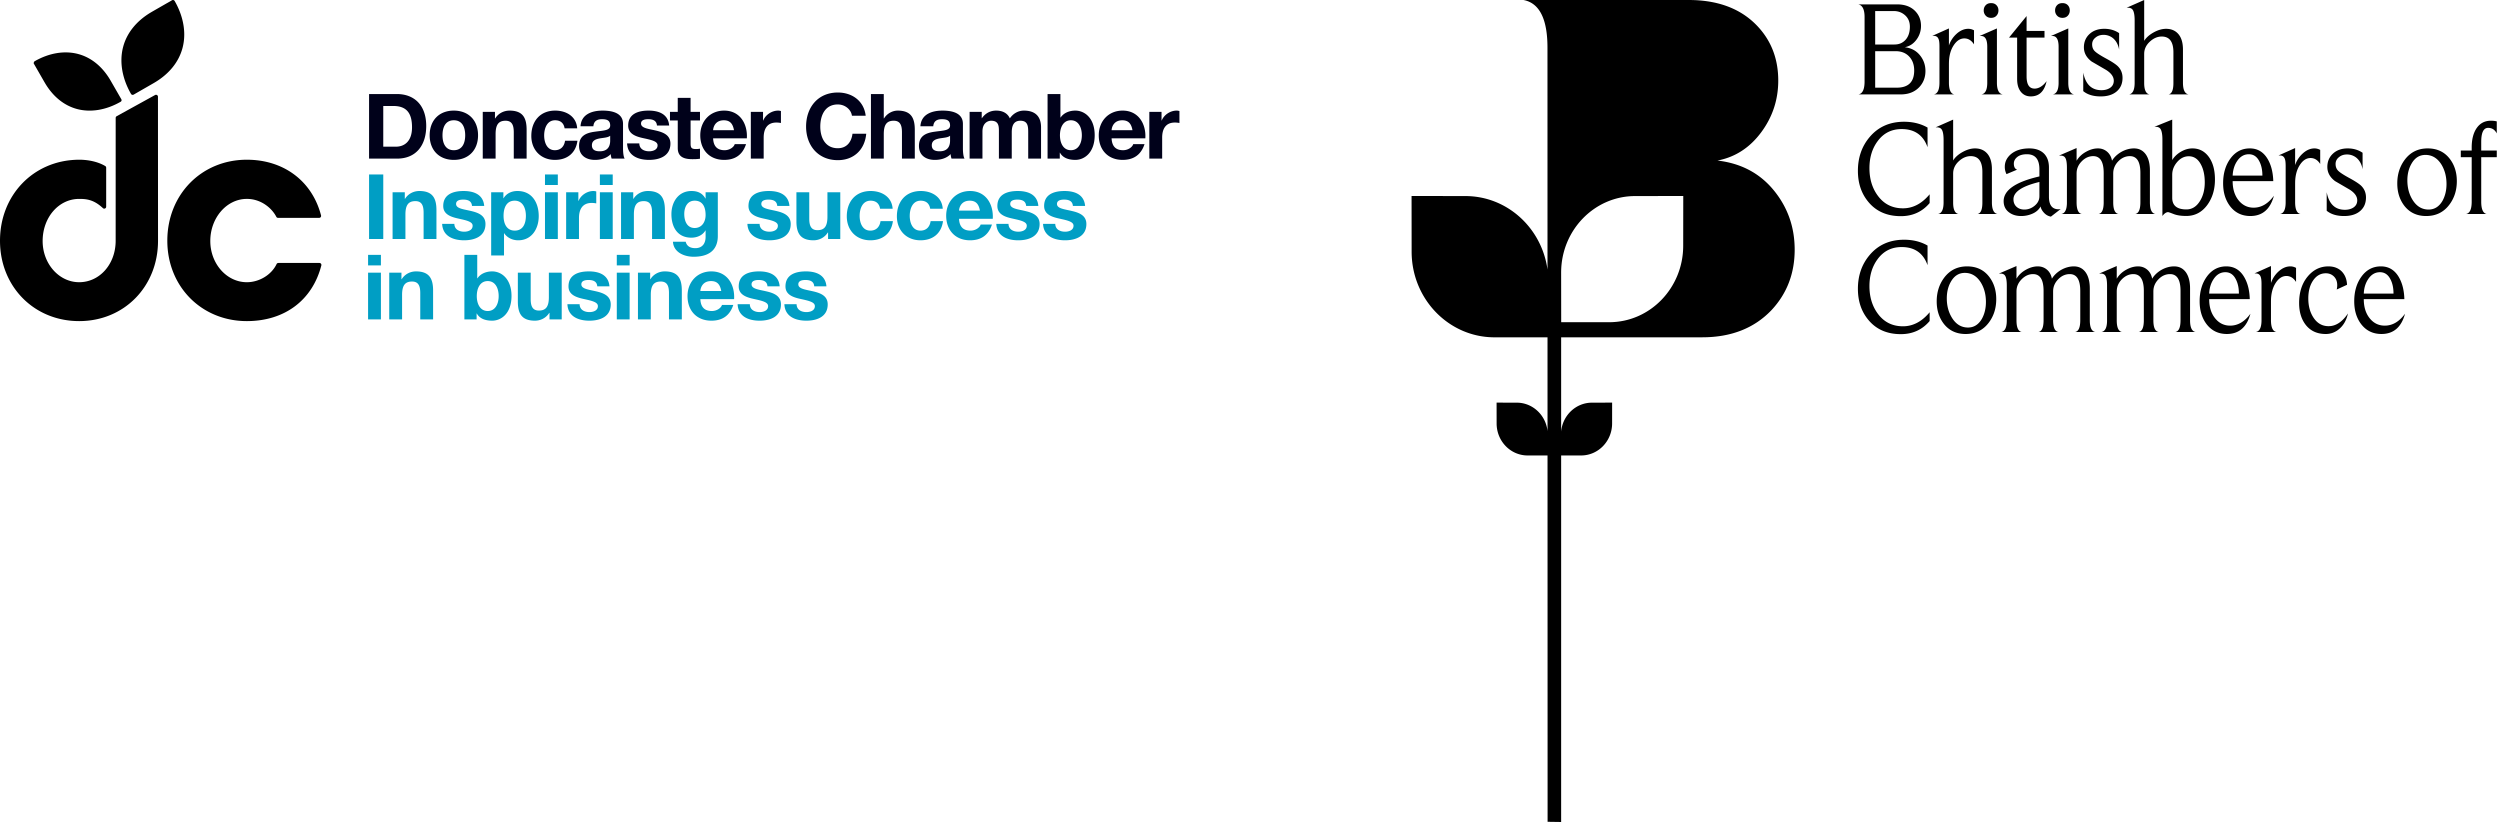 <svg width="441" height="145" xmlns="http://www.w3.org/2000/svg"><g fill="none" fill-rule="evenodd"><path d="M297.865 0c5.128 0 9.13 1.495 12.013 4.468 2.538 2.62 3.805 5.868 3.805 9.74 0 3.395-1.01 6.443-3.026 9.154-2.019 2.709-4.586 4.364-7.698 4.96 4.136.477 7.44 2.218 9.914 5.225 2.472 3.009 3.707 6.505 3.707 10.495 0 4.17-1.35 7.715-4.06 10.632-3.05 3.218-7.139 4.826-12.255 4.826h-24.88v16.624c.267-2.862 2.601-5.095 5.44-5.095l3.553-.008-.003 3.67c0 3.123-2.448 5.652-5.468 5.652l-3.522-.002V145l-2.39-.035-.012-64.624-3.517.002c-3.018 0-5.463-2.529-5.463-5.651l-.006-3.67 3.555.007c2.811 0 5.128 2.196 5.431 5.02l-.002-16.549-9.35.004c-8.072 0-14.62-6.763-14.62-15.108L249 34.57l9.501.017c7.373 0 13.468 5.637 14.478 12.967l-.005-39.155c0-5.061-1.415-7.864-4.234-8.399zm38.02 42.288c1.437 0 2.72.29 3.855.874l.28.152v3.463c-.754-2.13-2.277-3.196-4.57-3.196-1.786 0-3.202.715-4.247 2.144-.955 1.29-1.433 2.872-1.433 4.748 0 1.908.493 3.532 1.479 4.866 1.092 1.48 2.57 2.219 4.432 2.219 1.68 0 3.18-.746 4.502-2.236l.207-.242v1.55c-1.31 1.541-3.003 2.313-5.08 2.313-2.418 0-4.32-.827-5.705-2.482-1.247-1.48-1.871-3.318-1.871-5.512 0-2.323.679-4.295 2.034-5.919 1.524-1.827 3.564-2.742 6.118-2.742zm74.852 4.702c.925 0 1.69.278 2.286.834.567.555.89 1.278.977 2.165l.019.247-1.824.836c.057-.239.09-.494.09-.764 0-.637-.194-1.144-.577-1.528-.385-.38-.861-.572-1.432-.572-.906 0-1.649.414-2.227 1.242-.576.827-.866 1.892-.866 3.197 0 1.32.3 2.44.902 3.363.662 1.018 1.553 1.528 2.675 1.528 1.28 0 2.417-.749 3.42-2.243-.262 1.175-.774 2.08-1.524 2.717a3.56 3.56 0 01-2.402.905c-1.51 0-2.69-.541-3.534-1.624-.77-1.001-1.155-2.28-1.155-3.84 0-1.891.495-3.44 1.49-4.651.992-1.209 2.222-1.812 3.682-1.812zm-63.748 0c1.665 0 2.965.613 3.905 1.837.829 1.081 1.244 2.391 1.244 3.935 0 1.606-.438 2.989-1.314 4.15-1.003 1.336-2.366 2.004-4.089 2.004-1.645 0-2.938-.613-3.879-1.837-.815-1.081-1.222-2.386-1.222-3.912 0-1.606.438-2.996 1.313-4.174 1.003-1.335 2.35-2.003 4.042-2.003zm45.737-.001c1.327 0 2.358.597 3.093 1.79.597.971.94 2.177 1.024 3.622l.015.366h-7.16c0 1.43.37 2.584 1.11 3.457.69.813 1.554 1.218 2.585 1.218 1.372 0 2.565-.7 3.583-2.1-.647 2.383-2.034 3.573-4.158 3.573-1.509 0-2.71-.587-3.601-1.764-.8-1.066-1.202-2.402-1.202-4.008 0-1.747.436-3.21 1.304-4.387.87-1.178 2.006-1.767 3.407-1.767zm27.271 0c1.325 0 2.357.597 3.094 1.79.595.971.94 2.177 1.022 3.622l.015.366h-7.158c0 1.43.37 2.584 1.109 3.457.69.813 1.552 1.218 2.586 1.218 1.372 0 2.564-.7 3.582-2.1-.646 2.383-2.034 3.573-4.157 3.573-1.509 0-2.709-.587-3.602-1.764-.802-1.066-1.202-2.402-1.202-4.008 0-1.747.436-3.21 1.306-4.387.869-1.178 2.002-1.767 3.405-1.767zm-19.398-.065v3.003a4.875 4.875 0 011.302-2.006c.67-.621 1.375-.932 2.12-.932.268 0 .537.056.803.169l.2.095v2.482c-.444-.7-1.017-1.05-1.705-1.05-.74 0-1.376.423-1.914 1.265-.49.772-.76 1.732-.8 2.88l-.006.317v3.316c0 1.213.284 1.905.848 2.076l.11.026h-3.625c.628-.105.96-.733.997-1.88l.003-.222v-6.37c0-.587-.049-1-.142-1.242-.124-.37-.373-.575-.748-.612l-.13-.007h-.233l2.92-1.308zm-27.206.001v2.239c.4-.67.967-1.203 1.707-1.602.691-.382 1.376-.572 2.053-.572.627 0 1.171.196 1.624.585.455.39.742.92.865 1.589.367-.607.898-1.115 1.588-1.532.755-.429 1.515-.642 2.287-.642.921 0 1.636.382 2.142 1.144.405.623.625 1.436.662 2.439l.005.307v5.608c0 1.196.286 1.88.857 2.05l.11.026h-3.558c.572-.105.873-.726.906-1.858l.004-.218v-5.154c0-1.99-.615-2.983-1.85-2.983-.774 0-1.455.308-2.048.919-.541.557-.836 1.195-.886 1.916l-.007.219v5.083c0 1.213.28 1.896.841 2.053l.109.023h-3.534c.566-.105.866-.726.9-1.858l.003-.218v-5.154c0-1.99-.615-2.983-1.847-2.983-.754 0-1.431.308-2.034.919-.543.557-.841 1.195-.891 1.916l-.008.219v5.083c0 1.196.272 1.88.815 2.05l.105.026h-3.625c.628-.105.957-.719.994-1.837l.003-.216v-6.107c0-.876-.098-1.465-.3-1.767-.134-.223-.364-.348-.688-.376l-.145-.006h-.254l3.095-1.33zm-17.687 0v2.239c.4-.67.967-1.203 1.706-1.602.692-.382 1.374-.572 2.051-.572.631 0 1.174.196 1.627.585.453.39.741.92.864 1.589.368-.607.899-1.115 1.589-1.532.754-.429 1.515-.642 2.284-.642.922 0 1.636.382 2.142 1.144.407.623.627 1.436.664 2.439l.006.307v5.608c0 1.196.285 1.88.854 2.05l.11.026h-3.554c.571-.105.872-.726.905-1.858l.003-.218v-5.154c0-1.99-.616-2.983-1.85-2.983-.774 0-1.456.308-2.048.919-.54.557-.836 1.195-.885 1.916l-.007.219v5.083c0 1.213.278 1.896.84 2.053l.11.023h-3.534c.565-.105.866-.726.899-1.858l.003-.218v-5.154c0-1.99-.616-2.983-1.846-2.983-.755 0-1.432.308-2.03.919-.549.557-.846 1.195-.896 1.916l-.007.219v5.083c0 1.196.272 1.88.816 2.05l.105.026h-3.626c.626-.105.957-.719.993-1.837l.004-.216v-6.107c0-.876-.099-1.465-.298-1.767-.136-.223-.368-.348-.691-.376l-.145-.006h-.256l3.098-1.33zm-9.105 1.212c-1.047 0-1.858.51-2.448 1.526-.493.844-.737 1.83-.737 2.958 0 1.322.307 2.474.925 3.46.707 1.131 1.647 1.695 2.815 1.695 1.031 0 1.848-.509 2.446-1.528.477-.857.716-1.853.716-2.98 0-1.305-.297-2.451-.9-3.436-.707-1.13-1.648-1.695-2.817-1.695zm-49.673-13.564l-8.489.014c-7.21 0-13.054 6.043-13.054 13.494l.01 8.753 8.464.004c7.213 0 13.058-6.04 13.058-13.491l.011-8.774zm95.625 13.444c-.853 0-1.549.413-2.09 1.242-.417.63-.668 1.374-.745 2.237l-.02.292h5.244c0-.988-.177-1.822-.533-2.506-.417-.842-1.037-1.265-1.856-1.265zm27.272 0c-.853 0-1.551.413-2.09 1.242-.42.63-.667 1.374-.745 2.237l-.02.292h5.243c0-.988-.174-1.822-.532-2.506-.42-.842-1.037-1.265-1.856-1.265zM357.968 26.18c1.138 0 2.017.317 2.636.954.507.54.782 1.26.824 2.16l.006.25v5.154c0 1.48.57 2.22 1.71 2.22.037 0 .087-.005.149-.012l.219-.036-1.731 1.34c-.46-.078-.863-.3-1.2-.658-.34-.359-.548-.737-.626-1.136-.277.54-.735.958-1.374 1.25a4.875 4.875 0 01-2.065.44c-.877 0-1.61-.235-2.195-.703-.584-.47-.878-1.109-.878-1.921 0-1.884 1.99-3.312 5.964-4.28l.345-.083v-1.241c0-1.78-.733-2.67-2.197-2.67-.741 0-1.314.163-1.714.49-.402.325-.6.71-.6 1.155 0 .536.16.88.48 1.033l.101.04-1.874.788a2.775 2.775 0 01-.302-1.312c0-.845.355-1.575 1.064-2.196.817-.684 1.901-1.026 3.258-1.026zm-22.082-4.703c1.436 0 2.72.292 3.854.874l.28.152v3.465c-.754-2.131-2.277-3.199-4.57-3.199-1.786 0-3.202.717-4.247 2.149-.955 1.287-1.433 2.868-1.433 4.746 0 1.908.493 3.53 1.479 4.865 1.092 1.48 2.57 2.218 4.432 2.218 1.68 0 3.18-.745 4.502-2.235l.207-.241v1.55c-1.31 1.54-3.003 2.31-5.08 2.31-2.418 0-4.32-.826-5.705-2.48-1.247-1.478-1.871-3.317-1.871-5.513 0-2.323.679-4.294 2.034-5.917 1.524-1.828 3.564-2.744 6.118-2.744zm78.262 4.703c.884 0 1.677.207 2.38.62l.23.144v2.909l-.052-.25c-.175-.74-.513-1.324-1.012-1.754a2.617 2.617 0 00-1.688-.6c-.553 0-1.016.154-1.386.455-.415.32-.623.725-.623 1.217 0 .493.15.89.451 1.194.3.302.927.715 1.884 1.24 1.06.572 1.784 1.04 2.171 1.407.57.556.855 1.25.855 2.076 0 1-.343 1.798-1.028 2.386-.686.587-1.626.883-2.828.883-1.195 0-2.161-.264-2.894-.793l-.179-.137V33.91c.402 2.067 1.471 3.097 3.215 3.097.552 0 1.031-.117 1.431-.356.495-.302.742-.74.742-1.313 0-.699-.457-1.335-1.367-1.907l-2.542-1.48c-.91-.683-1.365-1.517-1.365-2.504 0-.954.332-1.738.993-2.349.662-.613 1.53-.919 2.612-.919zm-17.28-.002c1.328 0 2.36.598 3.096 1.793.597.967.939 2.175 1.025 3.618l.016.366h-7.166c0 1.432.372 2.585 1.111 3.459.692.813 1.557 1.218 2.588 1.218 1.372 0 2.563-.701 3.581-2.1-.646 2.382-2.034 3.573-4.157 3.573-1.51 0-2.71-.588-3.602-1.765-.8-1.065-1.202-2.401-1.202-4.007 0-1.75.434-3.21 1.304-4.388.87-1.177 2.008-1.767 3.407-1.767zm31.368.001c1.663 0 2.965.613 3.903 1.837.83 1.082 1.246 2.394 1.246 3.935 0 1.607-.44 2.99-1.316 4.15-1 1.339-2.364 2.005-4.089 2.005-1.645 0-2.94-.613-3.879-1.838-.815-1.08-1.222-2.383-1.222-3.911 0-1.606.44-2.997 1.315-4.174 1.003-1.336 2.349-2.004 4.042-2.004zm-45.057-5.08v7.135c.372-.606.89-1.097 1.55-1.481.662-.38 1.332-.574 2.012-.574 1.172 0 2.118.478 2.844 1.434.754 1.003 1.133 2.356 1.133 4.058 0 1.736-.443 3.216-1.32 4.44-.955 1.323-2.204 1.983-3.741 1.983-.912 0-1.651-.112-2.22-.337l-.45-.172c-.298-.11-.48-.165-.545-.165-.275 0-.566.177-.875.532l-.117.142V24.657c0-.907-.11-1.536-.324-1.886-.148-.237-.388-.37-.724-.4l-.15-.006h-.205l3.132-1.267zm-16.868 5.016v2.239c.399-.67.971-1.203 1.707-1.6.693-.383 1.376-.575 2.053-.575.631 0 1.171.196 1.628.586.45.39.74.919.86 1.589.369-.606.901-1.115 1.593-1.53.75-.43 1.515-.645 2.283-.645.92 0 1.634.382 2.144 1.146.403.622.623 1.434.66 2.438l.005.306v5.608c0 1.198.286 1.881.857 2.05l.11.026h-3.556c.57-.105.873-.723.906-1.857l.004-.219v-5.153c0-1.988-.617-2.981-1.853-2.981-.77 0-1.454.305-2.049.918-.54.556-.834 1.196-.884 1.917l-.007.218v5.081c0 1.213.279 1.897.841 2.053l.109.023h-3.532c.566-.105.866-.723.9-1.857l.002-.219v-5.153c0-1.988-.618-2.981-1.846-2.981-.754 0-1.433.305-2.032.918-.547.556-.845 1.196-.895 1.917l-.008.218v5.081c0 1.198.272 1.881.817 2.05l.105.026h-3.627c.628-.105.96-.716.998-1.835l.003-.215v-6.11c0-.875-.1-1.463-.301-1.764-.138-.223-.369-.348-.692-.376l-.144-.006h-.256l3.097-1.332zm73.083-4.82c.308 0 .592.025.85.076l.187.043v2.12c-.34-.653-.845-.978-1.52-.978-.778 0-1.183.748-1.22 2.247l-.003.231v1.524h2.743v1.175h-2.743v7.849c0 1.244.287 1.957.858 2.143l.11.029h-3.67c.641-.105.98-.752 1.017-1.943l.004-.23v-7.848h-1.923v-1.175h1.923v-.523c0-1.461.3-2.617.898-3.465.6-.85 1.428-1.275 2.49-1.275zm-94.859-.197v7.208c.353-.574.91-1.071 1.672-1.492.764-.423 1.49-.635 2.184-.635.925 0 1.653.316 2.186.944.49.579.754 1.4.792 2.46l.004.27v5.824c0 1.198.294 1.881.884 2.05l.113.026h-3.531c.533-.104.816-.705.85-1.801l.003-.226v-5.392c0-1.861-.686-2.792-2.059-2.792-.756 0-1.46.306-2.116.92-.603.56-.925 1.212-.975 1.953l-.007.205v5.106c0 1.167.28 1.834.845 2.002l.109.025h-3.627c.621-.105.948-.723.985-1.857l.003-.219V24.726c0-.905-.106-1.526-.32-1.86-.146-.237-.39-.37-.725-.4l-.15-.006h-.206l3.086-1.362zm60.325 5.017l-.001 3.001.093-.25a4.855 4.855 0 011.21-1.754c.667-.621 1.372-.933 2.12-.933.268 0 .535.057.802.169l.2.094v2.484c-.442-.7-1.014-1.05-1.704-1.05-.74 0-1.376.42-1.913 1.265-.493.772-.76 1.732-.802 2.88l-.005.317v3.316c0 1.213.282 1.904.849 2.074l.11.025h-3.627c.626-.105.959-.73.996-1.878l.003-.221v-6.37c0-.59-.047-1.003-.14-1.24-.126-.372-.375-.579-.751-.616l-.13-.007h-.23l2.92-1.306zm-45.108 5.984c-3.05.73-4.576 1.749-4.576 3.053 0 .557.182.997.542 1.325.362.327.825.49 1.376.49.677 0 1.291-.232 1.837-.692.499-.42.77-.918.815-1.495l.006-.176v-2.505zm68.097-4.772c-1.048 0-1.863.51-2.447 1.528-.493.842-.743 1.83-.743 2.957 0 1.32.31 2.474.927 3.46.707 1.13 1.647 1.694 2.817 1.694 1.031 0 1.846-.508 2.447-1.526.476-.858.715-1.855.715-2.983 0-1.303-.3-2.45-.9-3.438-.708-1.128-1.648-1.692-2.816-1.692zm-41.752.239c-.781 0-1.462.339-2.044 1.014-.53.615-.819 1.292-.867 2.031l-.007.224v4.056c0 1.368.834 2.053 2.504 2.053.98 0 1.777-.495 2.387-1.48.567-.908.85-2.004.85-3.293 0-1.271-.23-2.33-.689-3.173-.506-.954-1.217-1.432-2.134-1.432zm10.6-.357c-.854 0-1.548.413-2.092 1.24-.416.629-.665 1.376-.745 2.237l-.02.291h5.245c0-.985-.175-1.821-.53-2.505-.422-.842-1.038-1.263-1.859-1.263zM357.49 2.835v2.624h3.16v1.176h-3.16v6.824c0 1.447.47 2.17 1.407 2.17.754 0 1.462-.437 2.121-1.312-.383 1.794-1.315 2.69-2.794 2.69-.722 0-1.304-.27-1.744-.81-.398-.491-.616-1.154-.652-1.988l-.006-.255v-7.32h-1.43l3.098-3.8zm13.713 2.246c.888 0 1.681.206 2.381.619l.23.145-.001 2.91-.052-.25c-.176-.74-.512-1.325-1.01-1.755a2.61 2.61 0 00-1.688-.6c-.555 0-1.014.153-1.386.455-.417.32-.623.725-.623 1.216 0 .494.151.892.45 1.193.275.279.826.649 1.651 1.113l.736.406c.791.448 1.347.824 1.669 1.13.569.556.855 1.249.855 2.076 0 1.002-.343 1.796-1.028 2.385-.686.588-1.628.884-2.828.884-1.195 0-2.16-.264-2.894-.793l-.18-.138v-3.265c.403 2.065 1.474 3.097 3.214 3.097.556 0 1.033-.118 1.435-.357.493-.301.738-.74.738-1.312 0-.7-.453-1.336-1.363-1.908l-2.544-1.479c-.91-.683-1.365-1.52-1.365-2.505 0-.954.331-1.737.993-2.348.663-.613 1.532-.919 2.61-.919zm-27.412-.065v3.001a4.864 4.864 0 011.3-2.006c.668-.618 1.377-.93 2.12-.93.268 0 .535.057.803.168l.202.095v2.483c-.45-.699-1.015-1.05-1.705-1.05-.74 0-1.374.421-1.914 1.266-.494.772-.76 1.731-.8 2.879l-.006.317v3.316c0 1.213.282 1.904.848 2.074l.11.026h-3.625c.626-.105.957-.73.993-1.878l.004-.222v-6.37c0-.589-.046-1.002-.139-1.241-.126-.372-.375-.577-.75-.615l-.13-.006h-.232l2.92-1.307zm8.466 0v9.563c0 1.198.31 1.881.923 2.05l.118.026h-3.787c.653-.105 1-.724 1.039-1.858l.003-.218V8.256c0-1.2-.323-1.835-.969-1.902l-.117-.006h-.254l3.044-1.332zM378.235 0v7.208c.352-.574.912-1.071 1.674-1.494.762-.422 1.49-.631 2.184-.631.923 0 1.65.313 2.183.94.49.58.756 1.401.794 2.462l.005.27v5.824c0 1.198.293 1.881.883 2.05l.114.026h-3.534c.535-.105.818-.705.852-1.803l.003-.226v-5.39c0-1.861-.688-2.792-2.059-2.792-.756 0-1.461.306-2.117.917-.602.562-.926 1.214-.976 1.956l-.006.204v5.105c0 1.169.28 1.836.847 2.003l.11.026h-3.628c.62-.105.95-.724.986-1.858l.003-.218V3.628c0-.907-.108-1.526-.322-1.861-.148-.237-.39-.37-.726-.4l-.15-.006h-.207L378.235 0zm-13.39 5.016v9.563c0 1.198.307 1.881.922 2.05l.118.026h-3.787c.653-.105.998-.724 1.037-1.858l.003-.218V8.256c0-1.2-.322-1.835-.968-1.902l-.118-.006h-.254l3.047-1.332zM334.64.771c1.37 0 2.438.398 3.208 1.193.676.7 1.018 1.565 1.018 2.599a4 4 0 01-.81 2.445c-.536.722-1.22 1.165-2.051 1.324 1.107.127 1.99.591 2.652 1.394.66.803.992 1.738.992 2.803 0 1.113-.36 2.059-1.085 2.838-.762.801-1.765 1.228-3.008 1.281l-.27.006h-7.454c.679-.12 1.038-.806 1.076-2.062l.003-.228V3.012c0-1.272-.333-2.008-.997-2.21l-.13-.031h6.856zm-.279 8.256h-3.579v6.438h3.81c2.048 0 3.072-1.009 3.072-3.028 0-1.018-.296-1.841-.89-2.468-.543-.576-1.264-.888-2.163-.936l-.25-.006zm-.322-7.08h-3.257V7.85h3.418c.802 0 1.452-.282 1.955-.844.498-.565.748-1.33.748-2.298 0-.827-.276-1.493-.83-2-.5-.456-1.1-.708-1.798-.754l-.236-.008zm17.19-1.398c.4 0 .715.123.946.37.233.247.35.552.35.918 0 .367-.117.678-.35.933-.231.252-.546.38-.946.38-.389 0-.7-.128-.939-.38a1.315 1.315 0 01-.36-.933c0-.366.118-.671.35-.918.23-.247.547-.37.949-.37zm12.585 0c.402 0 .717.123.948.37.233.247.347.552.347.918 0 .367-.114.678-.347.933-.231.252-.546.38-.948.38-.385 0-.697-.128-.936-.38a1.307 1.307 0 01-.36-.933c0-.366.117-.671.348-.918.232-.247.548-.37.948-.37z" fill="#000"/><path d="M147.794 16.32c2.505 0 4.61 1.468 4.914 4.1h-2.425c-.16-1.133-1.245-1.994-2.49-1.994-2.249 0-3.094 1.914-3.094 3.909 0 1.898.845 3.812 3.095 3.812 1.532 0 2.393-1.052 2.584-2.552h2.425c-.255 2.84-2.217 4.658-5.01 4.658-3.525 0-5.599-2.632-5.599-5.918 0-3.382 2.074-6.015 5.6-6.015zm18.443 3.19c1.644 0 3.621.368 3.621 2.346v4.291c0 .75.08 1.5.288 1.835h-2.297a3.343 3.343 0 01-.16-.798c-.718.75-1.77 1.021-2.776 1.021-1.563 0-2.807-.781-2.807-2.473 0-1.8 1.305-2.279 2.657-2.482l.51-.071c1.243-.158 2.32-.191 2.32-1.036 0-.973-.67-1.117-1.467-1.117-.862 0-1.42.351-1.5 1.245h-2.265c.127-2.122 2.026-2.76 3.876-2.76zm-86.184.001c2.6 0 4.275 1.723 4.275 4.355 0 2.616-1.675 4.34-4.275 4.34-2.585 0-4.26-1.724-4.26-4.34 0-2.632 1.675-4.355 4.26-4.355zm26.228 0c1.644 0 3.621.367 3.621 2.345v4.291c0 .75.08 1.5.288 1.835h-2.297a3.324 3.324 0 01-.16-.798c-.718.75-1.77 1.021-2.776 1.021-1.563 0-2.807-.781-2.807-2.473 0-1.8 1.305-2.279 2.657-2.482l.51-.071c1.243-.158 2.32-.191 2.32-1.036 0-.973-.67-1.117-1.468-1.117-.86 0-1.42.351-1.499 1.245h-2.265c.127-2.122 2.026-2.76 3.876-2.76zm80.776-2.92v4.148h.032c.559-.845 1.58-1.228 2.6-1.228 1.644 0 3.415 1.324 3.415 4.34 0 3.03-1.771 4.354-3.414 4.354-1.213 0-2.218-.367-2.712-1.276h-.032v1.053h-2.154v-11.39h2.265zm-59.317 2.92c2.808 0 4.163 2.361 4.004 4.897h-5.95c.064 1.436.765 2.09 2.026 2.09.91 0 1.642-.558 1.786-1.068h1.995c-.639 1.946-1.995 2.775-3.861 2.775-2.6 0-4.212-1.786-4.212-4.339 0-2.473 1.708-4.355 4.212-4.355zm-13.338 0c1.803 0 3.462.606 3.638 2.633h-2.154c-.064-.878-.735-1.117-1.548-1.117-.51 0-1.26.095-1.26.765 0 .777 1.163.914 2.393 1.188l.176.04c1.323.304 2.616.782 2.616 2.314 0 2.17-1.883 2.871-3.765 2.871-1.915 0-3.781-.718-3.877-2.903h2.154c.016.989.845 1.388 1.739 1.388.654 0 1.484-.255 1.484-1.053 0-.62-.771-.876-2.123-1.179l-.446-.097c-1.308-.287-2.616-.75-2.616-2.202 0-2.106 1.818-2.648 3.59-2.648zm83.631 0c2.808 0 4.164 2.361 4.004 4.897h-5.95c.064 1.436.766 2.09 2.026 2.09.91 0 1.643-.558 1.787-1.068h1.995c-.639 1.946-1.995 2.775-3.862 2.775-2.6 0-4.211-1.786-4.211-4.339 0-2.473 1.707-4.355 4.211-4.355zm-100.095 0c1.946 0 3.733 1.02 3.877 3.127h-2.218c-.144-.925-.734-1.42-1.675-1.42-1.452 0-1.93 1.467-1.93 2.68 0 1.18.462 2.6 1.882 2.6 1.053 0 1.659-.67 1.803-1.675h2.185c-.287 2.186-1.803 3.382-3.972 3.382-2.489 0-4.164-1.755-4.164-4.227 0-2.569 1.531-4.467 4.212-4.467zm23.883-2.25v2.473h1.658v1.516h-1.658v4.084c0 .766.191.957.957.957.239 0 .463-.016.701-.064v1.77a7.474 7.474 0 01-1.05.079l-.273.002c-1.388 0-2.6-.32-2.6-1.962V21.25h-1.373v-1.516h1.372v-2.472h2.266zm-31.94 2.25c2.408 0 3.015 1.356 3.015 3.398v5.073H90.63v-4.658c0-1.356-.398-2.026-1.451-2.026-1.229 0-1.755.686-1.755 2.36v4.324h-2.266v-8.248h2.154v1.149h.048c.574-.925 1.564-1.372 2.52-1.372zm-19.864-2.92c2.952 0 5.17 1.851 5.17 5.632 0 3.302-1.692 5.76-5.17 5.76h-4.913V16.59h4.913zm85.882 0v4.292h.048c.574-.925 1.563-1.372 2.409-1.372 2.408 0 3.015 1.356 3.015 3.398v5.073h-2.265v-4.658c0-1.356-.4-2.026-1.452-2.026-1.229 0-1.755.685-1.755 2.36v4.324h-2.265v-11.39h2.265zm24.728 2.92c1.755 0 3.015.814 3.015 2.951v5.52h-2.265v-4.674c0-1.101-.096-2.01-1.388-2.01-1.22 0-1.493.963-1.514 1.954l-.002 4.73h-2.265v-4.975l-.004-.223c-.029-.776-.214-1.486-1.368-1.486l-.124.006c-.496.05-1.407.415-1.407 1.892v4.786h-2.265v-8.248h2.137v1.117h.032c.59-.846 1.452-1.34 2.52-1.34 1.038 0 1.963.383 2.41 1.372.478-.718 1.34-1.372 2.488-1.372zm-43.362 0c.159 0 .35.032.494.08v2.106a4.12 4.12 0 00-.814-.08c-1.659 0-2.233 1.196-2.233 2.648v3.717h-2.266v-8.248h2.154v1.532h.032c.415-1.037 1.532-1.755 2.633-1.755zm70.294 0c.159 0 .35.032.494.08v2.106a4.117 4.117 0 00-.814-.08c-1.659 0-2.233 1.196-2.233 2.648v3.717h-2.265v-8.248h2.154v1.532h.031c.415-1.037 1.531-1.755 2.633-1.755zm-39.966 4.435c-.383.335-1.18.35-1.882.478-.702.144-1.34.383-1.34 1.213 0 .845.654 1.053 1.387 1.053 1.706 0 1.828-1.302 1.835-1.84v-.904zm-59.956 0c-.383.335-1.18.35-1.882.478-.702.144-1.34.383-1.34 1.213 0 .845.654 1.053 1.387 1.053 1.771 0 1.835-1.404 1.835-1.899v-.845zm81.27-2.728c-1.339 0-1.93 1.26-1.93 2.648 0 1.372.591 2.632 1.93 2.632 1.341 0 1.932-1.26 1.932-2.632 0-1.388-.59-2.648-1.931-2.648zm-108.854 0c-1.532 0-1.994 1.324-1.994 2.648 0 1.308.462 2.632 1.994 2.632 1.547 0 2.01-1.324 2.01-2.632 0-1.324-.463-2.648-2.01-2.648zm-10.658-2.52h-1.786v7.178h2.233c1.452 0 2.84-.893 2.84-3.414 0-2.297-.798-3.765-3.287-3.765zm58.281 2.52c-1.436 0-1.85 1.117-1.883 1.755h3.685c-.207-1.149-.701-1.755-1.802-1.755zm70.294 0c-1.436 0-1.85 1.117-1.883 1.755h3.685c-.207-1.149-.701-1.755-1.802-1.755z" fill="#00011A"/><path d="M93.614 48.098v4.658c0 1.356.398 2.026 1.451 2.026 1.229 0 1.755-.686 1.755-2.362v-4.322h2.266v8.248h-2.154v-1.15h-.048c-.574.926-1.563 1.372-2.52 1.372-2.41 0-3.016-1.355-3.016-3.397v-5.073h2.266zm48.532-.224c1.803 0 3.462.606 3.637 2.632h-2.154c-.063-.877-.734-1.116-1.547-1.116l-.2.005c-.486.028-1.06.174-1.06.76 0 .777 1.163.915 2.393 1.189l.176.04c1.323.303 2.616.782 2.616 2.313 0 2.17-1.883 2.871-3.765 2.871-1.915 0-3.78-.717-3.877-2.903h2.154c.016.99.845 1.388 1.739 1.388.654 0 1.484-.255 1.484-1.053 0-.62-.77-.875-2.123-1.178l-.446-.098c-1.308-.287-2.616-.75-2.616-2.201 0-2.107 1.818-2.649 3.589-2.649zm-8.248 0c1.803 0 3.462.606 3.637 2.632h-2.154c-.063-.877-.734-1.116-1.547-1.116l-.2.005c-.486.028-1.06.174-1.06.76 0 .777 1.163.915 2.393 1.189l.176.04c1.323.303 2.616.782 2.616 2.313 0 2.17-1.883 2.871-3.765 2.871-1.915 0-3.781-.717-3.877-2.903h2.154c.016.99.845 1.388 1.739 1.388.654 0 1.484-.255 1.484-1.053 0-.62-.771-.875-2.123-1.178l-.446-.098c-1.308-.287-2.616-.75-2.616-2.201 0-2.107 1.818-2.649 3.59-2.649zm-30.026 0c1.803 0 3.462.606 3.638 2.632h-2.154c-.064-.877-.734-1.116-1.548-1.116l-.2.005c-.486.028-1.06.174-1.06.76 0 .777 1.163.915 2.393 1.189l.176.04c1.323.303 2.616.782 2.616 2.313 0 2.17-1.883 2.871-3.765 2.871-1.914 0-3.78-.717-3.877-2.903h2.154c.016.99.845 1.388 1.739 1.388.654 0 1.484-.255 1.484-1.053 0-.62-.77-.875-2.123-1.178l-.446-.098c-1.308-.287-2.616-.75-2.616-2.201 0-2.107 1.819-2.649 3.59-2.649zm-19.687-2.919v4.148h.032c.558-.846 1.58-1.229 2.6-1.229 1.643 0 3.414 1.324 3.414 4.34 0 3.03-1.77 4.354-3.414 4.354-1.212 0-2.217-.366-2.712-1.276h-.031v1.054h-2.155v-11.39h2.266zm41.305 2.92c2.808 0 4.163 2.36 4.004 4.897h-5.95c.064 1.436.765 2.09 2.026 2.09.91 0 1.642-.559 1.786-1.069h1.995c-.639 1.946-1.995 2.775-3.861 2.775-2.6 0-4.212-1.786-4.212-4.338 0-2.473 1.708-4.356 4.212-4.356zm-52.106-.001c2.333 0 2.975 1.273 3.013 3.209l.002 5.263h-2.265v-4.66c0-1.355-.4-2.025-1.452-2.025-1.228 0-1.755.686-1.755 2.361v4.324h-2.265v-8.248h2.154v1.148h.047c.575-.925 1.564-1.372 2.52-1.372zm43.873 0c2.41 0 3.016 1.356 3.016 3.398v5.074h-2.266v-4.66c0-1.355-.398-2.025-1.452-2.025-1.228 0-1.755.686-1.755 2.361v4.324h-2.265v-8.248h2.154v1.148h.048c.574-.925 1.563-1.372 2.52-1.372zm-6.19.224v8.248h-2.265v-8.248h2.266zm-43.873 0v8.248h-2.265v-8.248h2.265zm18.841 1.483c-1.34 0-1.93 1.26-1.93 2.649 0 1.372.59 2.632 1.93 2.632 1.34 0 1.931-1.26 1.931-2.632 0-1.389-.59-2.649-1.93-2.649zm39.391 0c-1.436 0-1.85 1.117-1.883 1.755h3.685c-.207-1.148-.701-1.755-1.802-1.755zm-58.232-4.626v1.866h-2.265v-1.866h2.265zm43.874 0v1.866h-2.266v-1.866h2.266zm10.911-11.262c1.086 0 1.915.367 2.458 1.324h.031v-1.102h2.154v7.722c0 1.356-.479 3.653-4.275 3.653-1.628 0-3.526-.765-3.638-2.647h2.25c.207.845.894 1.132 1.691 1.132 1.26 0 1.835-.862 1.818-2.042v-1.085h-.031c-.495.862-1.484 1.277-2.473 1.277-2.473 0-3.525-1.883-3.525-4.148 0-2.138 1.228-4.084 3.54-4.084zm-30.695 0c2.584 0 3.749 2.09 3.749 4.435 0 2.201-1.213 4.26-3.62 4.26-.99 0-1.932-.432-2.474-1.245h-.032v3.924h-2.265V33.916h2.154v1.053h.031c.543-.877 1.436-1.276 2.457-1.276zm62.302 0c1.946 0 3.732 1.02 3.876 3.126h-2.217c-.144-.925-.735-1.42-1.675-1.42-1.452 0-1.931 1.468-1.931 2.68 0 1.182.463 2.601 1.882 2.601 1.053 0 1.66-.67 1.803-1.675h2.186c-.288 2.186-1.803 3.382-3.973 3.382-2.488 0-4.163-1.754-4.163-4.227 0-2.569 1.53-4.467 4.212-4.467zm-17.965 0c1.803 0 3.462.606 3.638 2.632h-2.154c-.06-.826-.657-1.086-1.406-1.114l-.142-.003c-.51 0-1.26.096-1.26.766 0 .776 1.163.914 2.393 1.188l.176.04c1.323.304 2.616.782 2.616 2.314 0 2.169-1.883 2.871-3.765 2.871-1.915 0-3.78-.718-3.877-2.903h2.154c.016.988.846 1.387 1.739 1.387.654 0 1.484-.254 1.484-1.052 0-.62-.77-.876-2.123-1.179l-.446-.097c-1.308-.287-2.616-.75-2.616-2.202 0-2.106 1.818-2.648 3.59-2.648zm7.131.223v4.658c0 1.356.4 2.027 1.452 2.027 1.229 0 1.755-.687 1.755-2.362v-4.323h2.266v8.248h-2.154v-1.148h-.048c-.574.924-1.563 1.371-2.52 1.371-2.334 0-2.976-1.272-3.014-3.208l-.002-5.263h2.265zm19.672-.223c1.946 0 3.733 1.02 3.877 3.126h-2.218c-.143-.925-.734-1.42-1.675-1.42-1.452 0-1.93 1.468-1.93 2.68 0 1.182.462 2.601 1.882 2.601 1.052 0 1.659-.67 1.802-1.675h2.186c-.287 2.186-1.802 3.382-3.972 3.382-2.489 0-4.164-1.754-4.164-4.227 0-2.569 1.531-4.467 4.212-4.467zm-80.648 0c1.803 0 3.462.606 3.638 2.632H83.26c-.06-.826-.658-1.086-1.406-1.114l-.142-.003c-.51 0-1.26.096-1.26.766 0 .776 1.163.914 2.392 1.188l.176.04c1.324.304 2.617.782 2.617 2.314 0 2.169-1.883 2.871-3.765 2.871-1.915 0-3.781-.718-3.877-2.903h2.154c.016.988.845 1.387 1.738 1.387.655 0 1.485-.254 1.485-1.052 0-.555-.617-.818-1.716-1.084l-.853-.192c-1.308-.287-2.617-.75-2.617-2.202 0-2.106 1.82-2.648 3.59-2.648zm97.75 0c1.804 0 3.463.606 3.638 2.632h-2.154c-.06-.826-.657-1.086-1.405-1.114l-.142-.003c-.51 0-1.26.096-1.26.766 0 .776 1.163.914 2.392 1.188l.493.117c1.205.31 2.3.827 2.3 2.237 0 2.169-1.883 2.871-3.766 2.871-1.914 0-3.78-.718-3.876-2.903h2.154c.016.988.845 1.387 1.738 1.387.655 0 1.484-.254 1.484-1.052 0-.555-.617-.818-1.715-1.084l-.853-.192c-1.308-.287-2.617-.75-2.617-2.202 0-2.106 1.819-2.648 3.59-2.648zm8.249 0c1.803 0 3.462.606 3.637 2.632h-2.154c-.06-.826-.657-1.086-1.406-1.114l-.142-.003c-.51 0-1.26.096-1.26.766 0 .776 1.164.914 2.393 1.188l.493.117c1.205.31 2.3.827 2.3 2.237 0 2.169-1.883 2.871-3.766 2.871-1.914 0-3.78-.718-3.876-2.903h2.154c.016.988.845 1.387 1.738 1.387.655 0 1.484-.254 1.484-1.052 0-.555-.617-.818-1.715-1.084l-.853-.192c-1.308-.287-2.617-.75-2.617-2.202 0-2.106 1.819-2.648 3.59-2.648zm-16.656 0c2.808 0 4.164 2.36 4.005 4.898h-5.951c.064 1.435.766 2.09 2.026 2.09.91 0 1.643-.56 1.786-1.07h1.995c-.638 1.946-1.995 2.776-3.861 2.776-2.6 0-4.212-1.786-4.212-4.34 0-2.472 1.708-4.354 4.212-4.354zm-66.433 0c.16 0 .35.032.494.08v2.105a4.158 4.158 0 00-.813-.08c-1.66 0-2.234 1.197-2.234 2.649v3.717h-2.265v-8.248h2.154v1.532h.032c.414-1.038 1.53-1.755 2.632-1.755zm-37.077-2.92v11.39h-2.505v-11.39h2.505zm40.475 3.143v8.248h-2.265v-8.248h2.265zm-9.684 0v8.248h-2.265v-8.248H98.4zm-24.426-.223c2.41 0 3.015 1.356 3.015 3.397v5.074h-2.265v-4.658c0-1.356-.399-2.027-1.452-2.027-1.228 0-1.755.687-1.755 2.362v4.323h-2.265v-8.248h2.154v1.148h.047c.575-.924 1.564-1.371 2.52-1.371zm40.3 0c2.409 0 3.015 1.356 3.015 3.397v5.074h-2.265v-4.658c0-1.356-.399-2.027-1.452-2.027-1.229 0-1.755.687-1.755 2.362v4.323h-2.265v-8.248h2.154v1.148h.047c.574-.924 1.564-1.371 2.52-1.371zM90.79 35.4c-1.484 0-1.963 1.324-1.963 2.664s.51 2.616 1.979 2.616c1.483 0 1.962-1.276 1.962-2.616 0-1.308-.526-2.664-1.978-2.664zm31.748 0c-1.276 0-1.834 1.117-1.834 2.345 0 1.18.446 2.473 1.834 2.473 1.292 0 1.93-1.101 1.93-2.282 0-1.34-.462-2.536-1.93-2.536zm48.517 0c-1.435 0-1.85 1.117-1.882 1.754h3.685c-.208-1.148-.702-1.754-1.803-1.754zM98.4 30.773v1.867h-2.265v-1.867H98.4zm9.684 0v1.867h-2.265v-1.867h2.265z" fill="#009EC4"/><path d="M43.543 28.175c6.507 0 11.522 3.767 13.09 9.827a.347.347 0 01-.06.296.335.335 0 01-.193.124l-.079.008h-7.253a.343.343 0 01-.306-.185c-.807-1.573-2.73-3.16-5.199-3.16-3.555 0-6.447 3.333-6.447 7.426 0 4.01 2.892 7.272 6.447 7.272 2.2 0 4.356-1.316 5.246-3.199a.34.34 0 01.233-.187l.078-.01h7.253a.347.347 0 01.333.428c-1.578 6.154-6.49 9.828-13.143 9.828-7.996 0-14.027-6.098-14.027-14.182 0-8.144 6.031-14.286 14.027-14.286zM27.357 16.763a.341.341 0 01.5.23l.007.07.012 25.408c0 8.08-5.98 14.172-13.912 14.172C6.004 56.643 0 50.55 0 42.47c0-8.04 5.861-14.131 13.684-14.292l.318-.004c.807 0 2.866.11 4.56 1.113.084.049.14.13.16.224l.008.072v6.878a.343.343 0 01-.579.25c-1.597-1.5-2.892-1.625-4.187-1.625-3.613 0-6.443 3.267-6.443 7.436 0 4.003 2.89 7.26 6.443 7.26 3.537 0 6.324-3.057 6.435-7.062l.003-.257.004-21.665c0-.1.043-.193.116-.258l.06-.043 6.775-3.735zm-21.261-5.95c2.565-1.477 5.305-1.93 7.717-1.278 2.23.601 4.139 2.124 5.537 4.412l.179.303 1.876 3.261a.318.318 0 01-.118.435c-2.566 1.475-5.306 1.93-7.719 1.279-2.23-.603-4.138-2.126-5.535-4.414l-.18-.302-1.875-3.263a.314.314 0 01-.043-.157c0-.036.04-.057.052-.091l.037-.104a.172.172 0 01.072-.081zM30.51 0c.117 0 .233.062.296.171 1.12 1.944 1.694 3.981 1.694 5.923a9.22 9.22 0 01-.313 2.405c-.652 2.41-2.298 4.472-4.774 5.98l-.314.187-3.52 2.024a.351.351 0 01-.26.034.351.351 0 01-.209-.16c-1.117-1.944-1.69-3.98-1.69-5.922 0-.823.103-1.63.312-2.406.65-2.41 2.298-4.472 4.773-5.981l.314-.186L30.34.046A.338.338 0 0130.51 0z" fill="#000"/></g></svg>